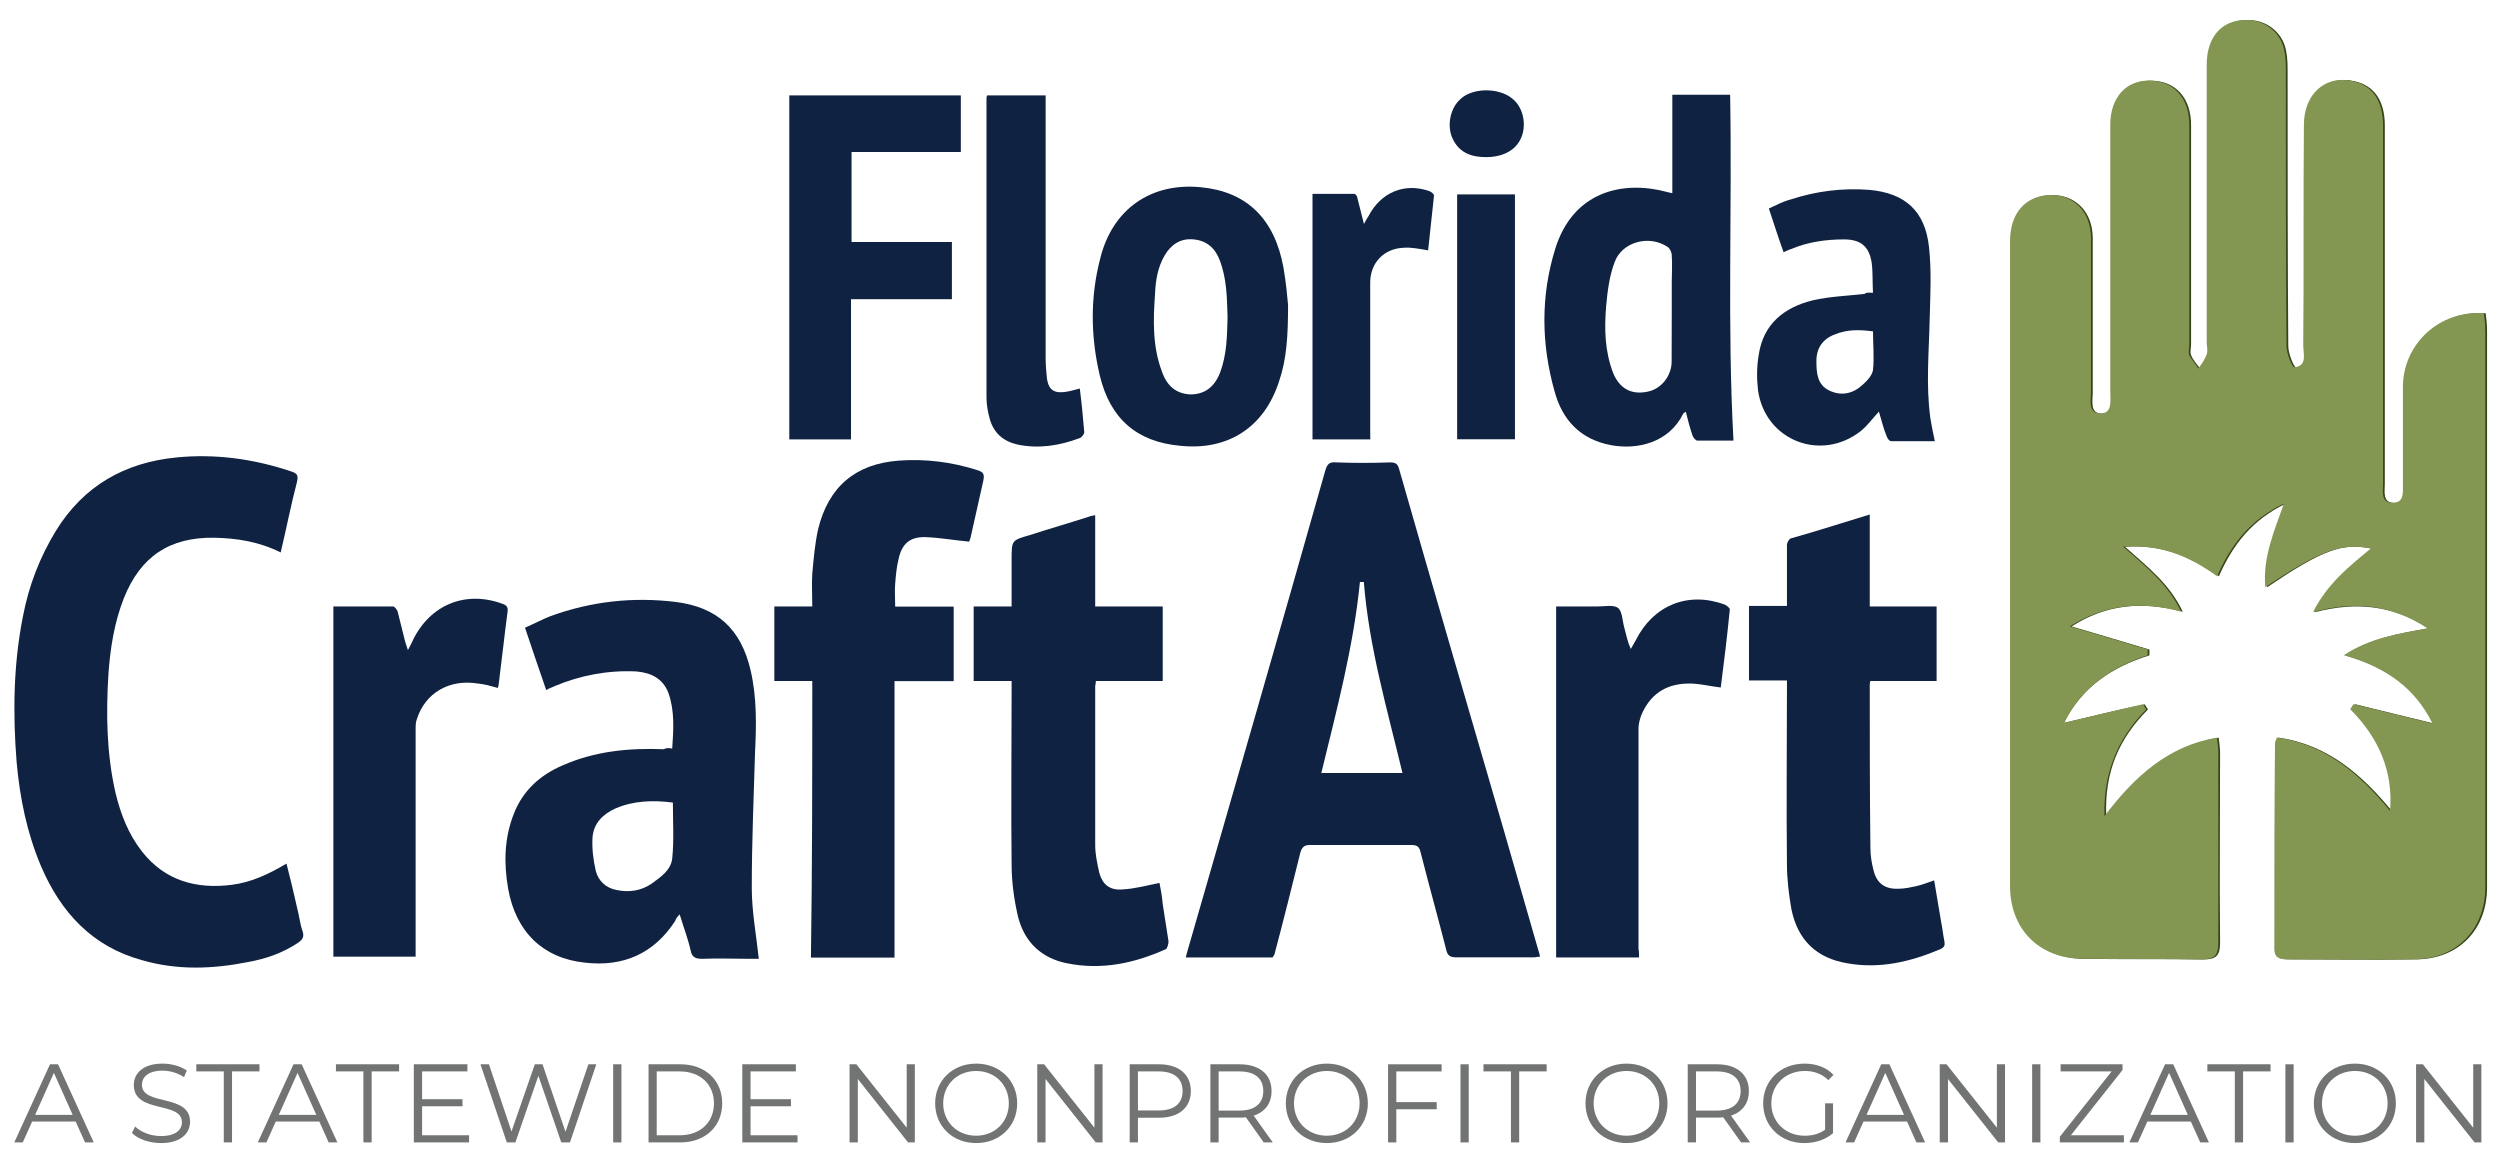 <?xml version="1.0" encoding="UTF-8"?> <svg xmlns="http://www.w3.org/2000/svg" xmlns:xlink="http://www.w3.org/1999/xlink" version="1.1" id="Layer_1" x="0px" y="0px" viewBox="0 0 224 104.73" style="enable-background:new 0 0 224 104.73;" xml:space="preserve"> <style type="text/css"> .st0{fill:#727373;} .st1{fill:#36441C;} .st2{fill:#849752;} .st3{fill:#0F2242;} </style> <g> <path class="st0" d="M6.78,100.49h-3.9l-0.84,1.87H1.28l3.2-7H5.2l3.2,7H7.62L6.78,100.49z M6.51,99.89l-1.68-3.76l-1.68,3.76H6.51 z"></path> <path class="st0" d="M11.82,101.51l0.29-0.57c0.5,0.49,1.39,0.85,2.31,0.85c1.31,0,1.88-0.55,1.88-1.24c0-1.92-4.31-0.74-4.31-3.33 c0-1.03,0.8-1.92,2.58-1.92c0.79,0,1.61,0.23,2.17,0.62l-0.25,0.59c-0.6-0.39-1.3-0.58-1.92-0.58c-1.28,0-1.85,0.57-1.85,1.27 c0,1.92,4.31,0.76,4.31,3.31c0,1.03-0.82,1.91-2.61,1.91C13.37,102.42,12.34,102.05,11.82,101.51z"></path> <path class="st0" d="M20.05,96h-2.46v-0.64h5.66V96h-2.46v6.36h-0.74C20.05,102.36,20.05,96,20.05,96z"></path> <path class="st0" d="M28.61,100.49h-3.9l-0.84,1.87H23.1l3.2-7h0.73l3.2,7h-0.78L28.61,100.49z M28.34,99.89l-1.68-3.76l-1.68,3.76 H28.34z"></path> <path class="st0" d="M32.56,96H30.1v-0.64h5.66V96H33.3v6.36h-0.74C32.56,102.36,32.56,96,32.56,96z"></path> <path class="st0" d="M42.03,101.72v0.64h-4.95v-7h4.8V96h-4.06v2.49h3.62v0.63h-3.62v2.6C37.82,101.72,42.03,101.72,42.03,101.72z"></path> <path class="st0" d="M53.43,95.36l-2.36,7h-0.78l-2.05-5.97l-2.06,5.97h-0.77l-2.36-7h0.76l2.02,6.02l2.09-6.02h0.69l2.06,6.05 l2.05-6.05H53.43z"></path> <path class="st0" d="M54.94,95.36h0.74v7h-0.74V95.36z"></path> <path class="st0" d="M58.11,95.36h2.85c2.24,0,3.75,1.44,3.75,3.5s-1.51,3.5-3.75,3.5h-2.85V95.36z M60.91,101.72 c1.86,0,3.06-1.18,3.06-2.86S62.77,96,60.91,96h-2.07v5.72H60.91z"></path> <path class="st0" d="M71.46,101.72v0.64h-4.95v-7h4.8V96h-4.06v2.49h3.62v0.63h-3.62v2.6C67.25,101.72,71.46,101.72,71.46,101.72z"></path> <path class="st0" d="M81.97,95.36v7h-0.61l-4.5-5.68v5.68h-0.74v-7h0.61l4.51,5.68v-5.68H81.97z"></path> <path class="st0" d="M83.79,98.86c0-2.04,1.56-3.56,3.68-3.56c2.1,0,3.67,1.51,3.67,3.56s-1.57,3.56-3.67,3.56 C85.34,102.42,83.79,100.9,83.79,98.86z M90.39,98.86c0-1.67-1.25-2.9-2.93-2.9c-1.69,0-2.95,1.23-2.95,2.9s1.26,2.9,2.95,2.9 C89.14,101.76,90.39,100.53,90.39,98.86z"></path> <path class="st0" d="M98.79,95.36v7h-0.61l-4.5-5.68v5.68h-0.74v-7h0.61l4.51,5.68v-5.68H98.79z"></path> <path class="st0" d="M106.7,97.76c0,1.49-1.08,2.39-2.86,2.39h-1.88v2.21h-0.74v-7h2.62C105.62,95.36,106.7,96.26,106.7,97.76z M105.96,97.76c0-1.12-0.74-1.76-2.14-1.76h-1.86v3.5h1.86C105.22,99.5,105.96,98.86,105.96,97.76z"></path> <path class="st0" d="M113.23,102.36l-1.6-2.25c-0.18,0.02-0.36,0.03-0.56,0.03h-1.88v2.22h-0.74v-7h2.62c1.78,0,2.86,0.9,2.86,2.4 c0,1.1-0.58,1.87-1.6,2.2l1.71,2.4H113.23z M113.19,97.76c0-1.12-0.74-1.76-2.14-1.76h-1.86v3.51h1.86 C112.45,99.51,113.19,98.86,113.19,97.76z"></path> <path class="st0" d="M115.21,98.86c0-2.04,1.56-3.56,3.68-3.56c2.1,0,3.67,1.51,3.67,3.56s-1.57,3.56-3.67,3.56 C116.77,102.42,115.21,100.9,115.21,98.86z M121.82,98.86c0-1.67-1.25-2.9-2.93-2.9c-1.69,0-2.95,1.23-2.95,2.9s1.26,2.9,2.95,2.9 C120.57,101.76,121.82,100.53,121.82,98.86z"></path> <path class="st0" d="M125.11,96v2.75h3.62v0.64h-3.62v2.97h-0.74v-7h4.8V96H125.11z"></path> <path class="st0" d="M130.86,95.36h0.74v7h-0.74V95.36z"></path> <path class="st0" d="M135.38,96h-2.46v-0.64h5.66V96h-2.46v6.36h-0.74L135.38,96L135.38,96z"></path> <path class="st0" d="M142.06,98.86c0-2.04,1.56-3.56,3.68-3.56c2.1,0,3.67,1.51,3.67,3.56s-1.57,3.56-3.67,3.56 C143.62,102.42,142.06,100.9,142.06,98.86z M148.67,98.86c0-1.67-1.25-2.9-2.93-2.9c-1.69,0-2.95,1.23-2.95,2.9s1.26,2.9,2.95,2.9 C147.42,101.76,148.67,100.53,148.67,98.86z"></path> <path class="st0" d="M156,102.36l-1.6-2.25c-0.18,0.02-0.36,0.03-0.56,0.03h-1.88v2.22h-0.74v-7h2.62c1.78,0,2.86,0.9,2.86,2.4 c0,1.1-0.58,1.87-1.6,2.2l1.71,2.4H156z M155.96,97.76c0-1.12-0.74-1.76-2.14-1.76h-1.86v3.51h1.86 C155.22,99.51,155.96,98.86,155.96,97.76z"></path> <path class="st0" d="M163.53,98.86h0.71v2.67c-0.66,0.59-1.6,0.89-2.57,0.89c-2.13,0-3.69-1.51-3.69-3.56s1.56-3.56,3.7-3.56 c1.06,0,1.98,0.34,2.6,1.01l-0.46,0.47c-0.59-0.58-1.29-0.82-2.11-0.82c-1.73,0-3,1.23-3,2.9c0,1.66,1.27,2.9,2.99,2.9 c0.67,0,1.29-0.15,1.83-0.54V98.86z"></path> <path class="st0" d="M170.87,100.49h-3.9l-0.84,1.87h-0.77l3.2-7h0.73l3.2,7h-0.78L170.87,100.49z M170.6,99.89l-1.68-3.76 l-1.68,3.76H170.6z"></path> <path class="st0" d="M179.65,95.36v7h-0.61l-4.5-5.68v5.68h-0.74v-7h0.61l4.51,5.68v-5.68H179.65z"></path> <path class="st0" d="M182.08,95.36h0.74v7h-0.74V95.36z"></path> <path class="st0" d="M190.3,101.72v0.64h-5.74v-0.51L189.2,96h-4.57v-0.64h5.55v0.51l-4.63,5.85H190.3z"></path> <path class="st0" d="M196.3,100.49h-3.9l-0.84,1.87h-0.77l3.2-7h0.73l3.2,7h-0.78L196.3,100.49z M196.03,99.89l-1.68-3.76 l-1.68,3.76H196.03z"></path> <path class="st0" d="M200.24,96h-2.46v-0.64h5.66V96h-2.46v6.36h-0.74L200.24,96L200.24,96z"></path> <path class="st0" d="M204.77,95.36h0.74v7h-0.74V95.36z"></path> <path class="st0" d="M207.32,98.86c0-2.04,1.56-3.56,3.68-3.56c2.1,0,3.67,1.51,3.67,3.56s-1.57,3.56-3.67,3.56 C208.88,102.42,207.32,100.9,207.32,98.86z M213.93,98.86c0-1.67-1.25-2.9-2.93-2.9c-1.69,0-2.95,1.23-2.95,2.9s1.26,2.9,2.95,2.9 C212.68,101.76,213.93,100.53,213.93,98.86z"></path> <path class="st0" d="M222.33,95.36v7h-0.61l-4.5-5.68v5.68h-0.74v-7h0.61l4.51,5.68v-5.68H222.33z"></path> </g> <g> <g> <path class="st1" d="M184.93,64.77c1.61-3.23,4.32-5.01,7.66-6.05c0-0.17,0-0.35,0-0.52c-2.3-0.69-4.61-1.38-6.97-2.07 c3.05-1.96,6.28-2.3,9.96-1.32c-1.21-2.53-3.17-4.03-5.18-5.82c3.34-0.23,5.93,0.86,8.41,2.65c1.27-2.88,3-5.07,5.99-6.51 c-0.92,2.59-1.9,4.84-1.67,7.49c4.95-3.34,6.74-4.03,9.45-3.46c-1.96,1.61-3.86,3.11-5.18,5.7c3.74-0.98,6.97-0.63,10.25,1.44 c-2.71,0.46-5.13,0.86-7.49,2.42c3.74,1.09,6.34,2.94,7.95,6.11c-2.42-0.58-4.72-1.15-7.08-1.73c-0.12,0.17-0.17,0.29-0.29,0.46 c2.48,2.53,3.8,5.53,3.57,9.1c-2.71-3.28-5.76-5.93-10.14-6.57c-0.12,0.29-0.17,0.4-0.17,0.52c0,6.11,0,12.27-0.06,18.37 c0,0.98,0.58,0.98,1.27,0.98c3.8,0,7.55,0.06,11.35,0c3.74-0.06,6.28-2.65,6.28-6.45c0-16.65,0-33.29,0-49.88 c0-0.52-0.06-1.09-0.12-1.56c-3.97-0.29-7.2,2.76-7.26,6.62c0,2.88,0,5.82,0,8.7c0,0.75,0.12,1.67-0.92,1.67 c-1.09,0-0.86-0.98-0.86-1.73c0-2.76,0-5.53,0-8.29c0-7.95,0-15.84,0-23.79c0-2.19-0.92-3.57-2.71-3.97 c-2.42-0.58-4.38,1.09-4.38,3.92c0,6.57,0,13.19-0.06,19.76c0,0.75,0.4,1.84-0.81,1.96c-0.17,0-0.69-1.21-0.69-1.9 c-0.06-8.18-0.06-16.3-0.06-24.48c0-0.63,0-1.27-0.12-1.9c-0.23-1.5-1.44-2.65-3-2.82c-2.42-0.23-3.97,1.32-3.97,3.97 c0,8.29,0,16.59,0,24.88c0,0.35,0.12,0.75,0,1.09c-0.17,0.46-0.52,0.86-0.75,1.27c-0.29-0.4-0.63-0.75-0.81-1.21 c-0.12-0.29,0-0.63,0-0.98c0-6.57,0-13.07,0-19.64c0-2.42-1.38-3.92-3.51-3.97c-2.13-0.06-3.57,1.5-3.57,3.97 c0,7.95,0,15.95,0,23.9c0,0.81,0.23,1.96-0.92,1.96c-1.09,0-0.81-1.15-0.81-1.9c0-4.61,0-9.22,0-13.82c0-2.36-1.56-3.92-3.74-3.86 c-2.13,0.06-3.51,1.61-3.51,4.15c0,19.24,0,38.53,0,57.77c0,3.86,2.53,6.45,6.39,6.51c3.57,0.06,7.2,0,10.77,0.06 c1.15,0,1.5-0.35,1.5-1.5c-0.06-5.64,0-11.35,0-16.99c0-0.4-0.06-0.81-0.12-1.38c-4.44,0.75-7.37,3.4-10.08,7.03 c-0.17-3.97,1.15-6.97,3.74-9.56c-0.12-0.17-0.17-0.29-0.29-0.46C189.71,63.61,187.4,64.19,184.93,64.77z"></path> <path class="st2" d="M184.93,64.77c2.48-0.58,4.78-1.15,7.08-1.67c0.12,0.17,0.17,0.29,0.29,0.46c-2.53,2.59-3.86,5.64-3.74,9.56 c2.71-3.57,5.7-6.28,10.08-7.03c0.06,0.58,0.12,0.98,0.12,1.38c0,5.64,0,11.35,0,16.99c0,1.15-0.35,1.5-1.5,1.5 c-3.57-0.06-7.2,0-10.77-0.06c-3.8-0.06-6.39-2.65-6.39-6.51c0-19.24,0-38.53,0-57.77c0-2.48,1.32-4.03,3.51-4.15 c2.19-0.06,3.74,1.5,3.74,3.86c0,4.61,0,9.22,0,13.82c0,0.69-0.29,1.84,0.81,1.9c1.15,0,0.92-1.15,0.92-1.96 c0-7.95,0-15.95,0-23.9c0-2.48,1.44-4.03,3.57-3.97c2.13,0.06,3.51,1.56,3.51,3.97c0,6.57,0,13.07,0,19.64 c0,0.35-0.12,0.69,0,0.98c0.17,0.4,0.58,0.81,0.81,1.21c0.29-0.4,0.58-0.81,0.75-1.27c0.12-0.35,0-0.75,0-1.09 c0-8.29,0-16.59,0-24.88c0-2.65,1.56-4.2,3.97-3.97c1.5,0.17,2.76,1.27,3,2.82c0.12,0.63,0.12,1.27,0.12,1.9 c0,8.18,0,16.3,0.06,24.48c0,0.69,0.52,1.9,0.69,1.9c1.21-0.12,0.81-1.21,0.81-1.96c0.06-6.57,0-13.19,0.06-19.76 c0-2.82,1.96-4.49,4.38-3.92c1.79,0.4,2.71,1.79,2.71,3.97c0,7.95,0,15.84,0,23.79c0,2.76,0,5.53,0,8.29 c0,0.69-0.23,1.73,0.86,1.73c1.04,0,0.92-0.92,0.92-1.67c0-2.88,0-5.82,0-8.7c0-3.86,3.28-6.91,7.26-6.62 c0.06,0.52,0.12,1.04,0.12,1.56c0,16.65,0,33.29,0,49.88c0,3.74-2.53,6.39-6.28,6.45c-3.8,0.06-7.55,0-11.35,0 c-0.69,0-1.27,0-1.27-0.98c0-6.11,0-12.27,0.06-18.37c0-0.12,0.06-0.23,0.17-0.52c4.38,0.63,7.43,3.28,10.14,6.57 c0.29-3.57-1.04-6.57-3.57-9.1c0.12-0.17,0.17-0.29,0.29-0.46c2.36,0.58,4.72,1.15,7.08,1.73c-1.56-3.17-4.2-5.07-7.95-6.11 c2.36-1.56,4.78-1.9,7.49-2.42c-3.28-2.13-6.51-2.48-10.25-1.44c1.32-2.59,3.23-4.09,5.18-5.7c-2.65-0.52-4.44,0.12-9.45,3.46 c-0.23-2.65,0.75-4.9,1.67-7.49c-3,1.44-4.72,3.63-5.99,6.51c-2.48-1.79-5.07-2.88-8.41-2.65c2.02,1.79,3.97,3.28,5.18,5.82 c-3.63-0.98-6.85-0.63-9.96,1.32c2.36,0.69,4.67,1.38,6.97,2.07c0,0.17,0,0.35,0,0.52C189.25,59.76,186.54,61.54,184.93,64.77z"></path> </g> <g> <path class="st3" d="M114.02,85.79c-2.59,0-5.13,0-7.78,0c0.12-0.4,0.17-0.69,0.29-1.04c4.09-14.17,8.18-28.34,12.21-42.57 c0.17-0.58,0.35-0.81,0.98-0.75c1.61,0.06,3.23,0.06,4.84,0c0.52,0,0.69,0.17,0.81,0.63c3.11,10.89,6.28,21.71,9.45,32.6 c0.98,3.46,2.02,6.97,3,10.43c0.06,0.17,0.12,0.4,0.17,0.63c-0.23,0-0.4,0.06-0.58,0.06c-2.3,0-4.61,0-6.91,0 c-0.58,0-0.81-0.17-0.92-0.69c-0.75-2.94-1.56-5.82-2.3-8.75c-0.12-0.52-0.35-0.63-0.86-0.63c-3,0-5.99,0-8.99,0 c-0.52,0-0.75,0.12-0.92,0.69c-0.75,3-1.5,6.05-2.3,9.04C114.2,85.56,114.08,85.67,114.02,85.79z M125.66,69.26 c-1.38-5.76-3-11.29-3.46-17.11c-0.12,0-0.23,0-0.35,0c-0.58,5.82-2.07,11.4-3.46,17.11C120.82,69.26,123.18,69.26,125.66,69.26z"></path> <path class="st3" d="M25.15,49.5c-1.96-0.98-3.92-1.27-5.93-1.32c-4.03-0.06-6.62,1.67-8.12,5.41c-0.86,2.19-1.21,4.44-1.38,6.74 c-0.23,3.63-0.17,7.2,0.63,10.71c0.46,1.9,1.15,3.69,2.36,5.24c2.07,2.65,4.9,3.4,8.06,3c1.79-0.23,3.34-0.98,4.9-1.9 c0.35,1.38,0.69,2.76,0.98,4.09c0.17,0.63,0.23,1.32,0.46,1.96c0.17,0.52,0,0.75-0.4,1.04c-1.38,0.92-2.88,1.44-4.49,1.73 c-3.17,0.63-6.34,0.75-9.5-0.17c-4.44-1.21-7.26-4.26-9.04-8.41c-1.27-3-1.9-6.11-2.19-9.33c-0.35-4.38-0.29-8.81,0.58-13.13 c0.52-2.71,1.5-5.24,2.94-7.6c2.48-4.03,6.16-6.11,10.77-6.57c3.51-0.35,6.97,0.12,10.37,1.27c0.52,0.17,0.58,0.4,0.46,0.92 C26.07,45.24,25.67,47.31,25.15,49.5z"></path> <path class="st3" d="M60.23,67.07c0.12-1.73,0.23-3.4-0.35-5.01c-0.52-1.32-1.61-1.79-2.88-1.9c-2.53-0.12-5.01,0.35-7.31,1.32 c-0.23,0.12-0.46,0.17-0.75,0.35c-0.63-1.84-1.27-3.69-1.9-5.59c0.81-0.35,1.56-0.75,2.3-1.04c3.63-1.32,7.37-1.73,11.17-1.27 c3.74,0.46,5.88,2.42,6.74,6.11c0.58,2.48,0.52,4.95,0.4,7.43c-0.12,4.03-0.29,8.06-0.29,12.1c0,2.07,0.4,4.2,0.63,6.34 c-0.12,0-0.46,0-0.81,0c-1.44,0-2.82-0.06-4.26,0c-0.58,0-0.92-0.12-1.04-0.75c-0.23-1.04-0.63-2.07-0.98-3.23 c-0.23,0.23-0.35,0.4-0.4,0.58c-1.9,2.94-4.67,4.15-8.12,3.74c-3.74-0.4-6.16-2.76-6.85-6.62c-0.4-2.3-0.35-4.55,0.52-6.74 c0.81-2.07,2.36-3.46,4.38-4.32c2.88-1.27,5.93-1.56,9.04-1.44C59.71,67.01,59.88,67.01,60.23,67.07z M60.29,71.91 c-1.79-0.23-3.51-0.17-5.13,0.52c-1.15,0.52-1.96,1.32-2.07,2.59c-0.06,0.98,0.06,2.02,0.29,3c0.23,0.92,0.92,1.56,1.9,1.73 c1.09,0.23,2.19,0.06,3.11-0.58c0.81-0.58,1.73-1.21,1.84-2.25C60.4,75.31,60.29,73.64,60.29,71.91z"></path> <path class="st3" d="M72.78,61.02c-1.15,0-2.25,0-3.4,0c0-2.25,0-4.44,0-6.68c1.09,0,2.19,0,3.4,0c0-1.04-0.06-2.02,0-2.94 c0.12-1.32,0.23-2.65,0.52-3.97c0.92-3.8,3.34-5.88,7.26-6.16c2.36-0.17,4.72,0.12,7.03,0.86c0.52,0.17,0.63,0.35,0.52,0.92 c-0.4,1.73-0.75,3.4-1.15,5.13c-0.06,0.17-0.12,0.35-0.12,0.35c-1.32-0.12-2.59-0.35-3.86-0.4c-1.44-0.06-2.19,0.58-2.48,2.02 c-0.17,0.69-0.23,1.38-0.29,2.13c-0.06,0.63,0,1.32,0,2.07c1.73,0,3.46,0,5.24,0c0,2.25,0,4.44,0,6.68c-1.79,0-3.51,0-5.3,0 c0,8.29,0,16.53,0,24.77c-2.53,0-4.95,0-7.49,0C72.78,77.5,72.78,69.32,72.78,61.02z"></path> <path class="st3" d="M90.64,61.02c-1.15,0-2.25,0-3.4,0c0-2.25,0-4.38,0-6.68c1.09,0,2.25,0,3.4,0c0-1.5,0-2.82,0-4.2 c0-1.73,0-1.73,1.61-2.19c1.79-0.58,3.57-1.09,5.36-1.67c0.12-0.06,0.29-0.06,0.52-0.12c0,2.71,0,5.41,0,8.18 c2.07,0,4.03,0,6.05,0c0,2.25,0,4.44,0,6.68c-2.02,0-3.97,0-5.99,0c0,0.23-0.06,0.35-0.06,0.46c0,4.72,0,9.5,0,14.23 c0,0.81,0.17,1.61,0.35,2.42c0.29,1.15,0.98,1.67,2.13,1.56c1.09-0.06,2.13-0.35,3.28-0.58c0.12,0.58,0.23,1.21,0.29,1.9 c0.17,1.09,0.35,2.25,0.52,3.34c0,0.23-0.12,0.63-0.23,0.69c-2.82,1.27-5.76,1.9-8.87,1.27c-2.3-0.46-3.8-1.9-4.38-4.15 c-0.35-1.5-0.58-3.11-0.58-4.67c-0.06-5.18,0-10.37,0-15.61C90.64,61.66,90.64,61.37,90.64,61.02z"></path> <path class="st3" d="M167.53,46.1c0,2.82,0,5.47,0,8.24c2.02,0,3.97,0,5.99,0c0,2.25,0,4.44,0,6.68c-2.02,0-3.97,0-5.93,0 c-0.06,0.17-0.06,0.29-0.06,0.35c0,4.9,0,9.79,0.06,14.63c0,0.69,0.12,1.38,0.29,2.02c0.29,1.15,1.04,1.67,2.25,1.61 c0.52,0,1.04-0.12,1.56-0.23c0.52-0.12,0.98-0.29,1.61-0.52c0.23,1.27,0.4,2.48,0.63,3.74c0.12,0.58,0.17,1.15,0.29,1.73 c0.06,0.35,0,0.52-0.35,0.69c-2.71,1.15-5.47,1.79-8.35,1.27c-2.76-0.46-4.44-2.07-5.01-4.84c-0.23-1.32-0.4-2.71-0.4-4.03 c-0.06-5.24,0-10.54,0-15.78c0-0.23,0-0.46,0-0.69c-1.15,0-2.25,0-3.4,0c0-2.25,0-4.44,0-6.68c1.15,0,2.25,0,3.4,0 c0-0.63,0-1.15,0-1.73c0-1.27,0-2.48,0-3.74c0-0.17,0.17-0.52,0.35-0.58C162.75,47.6,165.06,46.85,167.53,46.1z"></path> <path class="st3" d="M155.32,39.48c-1.04,0-2.13,0-3.23,0c-0.17,0-0.4-0.29-0.46-0.52c-0.23-0.69-0.4-1.32-0.58-2.07 c-0.12,0.06-0.17,0.12-0.23,0.17c-1.27,2.59-4.09,3.28-6.51,2.82c-2.71-0.52-4.32-2.25-5.01-4.78c-1.21-4.26-1.27-8.58,0.06-12.84 c1.61-5.13,6.05-6.11,9.96-5.07c0.17,0.06,0.29,0.06,0.52,0.12c0-1.5,0-3,0-4.44s0-2.88,0-4.38c1.73,0,3.46,0,5.18,0 C155.21,18.86,154.75,29.11,155.32,39.48z M149.79,27.73c0-0.81,0-1.61,0-2.42s0.06-1.61,0-2.42c0-0.29-0.17-0.63-0.35-0.75 c-1.67-1.15-4.15-0.46-4.78,1.38c-0.46,1.21-0.63,2.59-0.75,3.92c-0.17,2.02-0.12,4.03,0.63,5.99c0.58,1.38,1.61,1.96,3.05,1.67 c1.27-0.23,2.19-1.44,2.19-2.71C149.79,30.84,149.79,29.29,149.79,27.73z"></path> <path class="st3" d="M29.87,54.34c1.84,0,3.57,0,5.36,0c0.12,0,0.35,0.29,0.4,0.46c0.23,0.92,0.46,1.84,0.69,2.76 c0.06,0.17,0.12,0.35,0.23,0.69c0.23-0.4,0.35-0.69,0.46-0.92c1.56-3.17,4.72-4.44,8.01-3.23c0.35,0.12,0.52,0.29,0.46,0.69 c-0.29,2.19-0.52,4.38-0.81,6.62c0,0.06-0.06,0.17-0.06,0.23c-0.63-0.17-1.21-0.35-1.84-0.4c-2.53-0.4-4.67,0.86-5.41,3.17 c-0.12,0.29-0.12,0.63-0.12,0.98c0,6.51,0,13.07,0,19.58c0,0.23,0,0.46,0,0.75c-2.48,0-4.9,0-7.37,0 C29.87,75.31,29.87,64.88,29.87,54.34z"></path> <path class="st3" d="M146.86,85.79c-2.48,0-4.9,0-7.43,0c0-10.48,0-20.91,0-31.45c1.21,0,2.42,0,3.69,0 c0.63,0,1.44-0.17,1.84,0.12s0.4,1.15,0.58,1.79c0.17,0.63,0.29,1.27,0.58,1.9c0.17-0.29,0.29-0.52,0.46-0.81 c1.56-3.11,4.67-4.38,7.95-3.17c0.17,0.06,0.52,0.35,0.46,0.46c-0.23,2.36-0.52,4.72-0.81,6.97c-1.04-0.12-2.07-0.4-3.05-0.35 c-1.96,0.06-3.34,1.04-4.09,2.88c-0.12,0.35-0.23,0.75-0.23,1.15c0,6.57,0,13.13,0,19.7C146.86,85.27,146.86,85.5,146.86,85.79z"></path> <path class="st3" d="M86.09,8.55c0,1.73,0,3.34,0,5.07c-3.28,0-6.51,0-9.79,0c0,2.71,0,5.36,0,8.06c3,0,5.99,0,8.99,0 c0,1.73,0,3.4,0,5.13c-3,0-5.99,0-9.04,0c0,4.2,0,8.35,0,12.56c-1.84,0-3.69,0-5.53,0c0-10.25,0-20.5,0-30.82 C75.84,8.55,80.91,8.55,86.09,8.55z"></path> <path class="st3" d="M115.41,27.33c0,2.76-0.12,4.84-0.81,6.85c-1.32,4.09-4.55,6.22-8.87,5.76c-3.86-0.35-6.28-2.42-7.2-6.34 c-0.81-3.46-0.86-6.97,0.06-10.48c1.09-4.38,4.55-6.8,9.04-6.34c4.09,0.4,6.57,2.82,7.37,7.2 C115.23,25.31,115.35,26.64,115.41,27.33z M109.99,28.42c-0.06-1.73-0.06-3.4-0.69-5.07c-0.4-1.09-1.15-1.79-2.36-1.9 c-1.15-0.12-2.02,0.46-2.59,1.44c-0.63,1.09-0.81,2.25-0.86,3.46c-0.17,2.36-0.23,4.72,0.63,6.97c0.46,1.32,1.32,1.96,2.53,2.02 c1.27,0,2.13-0.63,2.65-1.9C109.94,31.76,109.94,30.09,109.99,28.42z"></path> <path class="st3" d="M167.82,26.23c-0.06-0.92,0-1.84-0.12-2.71c-0.23-1.44-0.98-2.07-2.48-2.07c-1.61,0-3.23,0.23-4.72,0.86 c-0.23,0.06-0.4,0.17-0.69,0.29c-0.46-1.27-0.86-2.53-1.32-3.92c0.63-0.29,1.27-0.63,1.96-0.81c2.3-0.75,4.61-1.04,7.03-0.86 c3.23,0.29,5.01,1.9,5.36,5.13c0.23,2.13,0.12,4.26,0.06,6.39c-0.06,3-0.35,5.93,0.06,8.93c0.12,0.69,0.23,1.32,0.4,2.07 c-1.32,0-2.65,0-3.92,0c-0.17,0-0.35-0.29-0.4-0.46c-0.29-0.69-0.46-1.44-0.69-2.19c-0.58,0.63-1.04,1.27-1.61,1.73 c-3.57,2.82-8.58,0.86-9.22-3.63c-0.12-1.04-0.12-2.13,0.06-3.17c0.4-2.76,2.25-4.26,4.84-4.9c1.5-0.35,3.11-0.4,4.67-0.58 C167.19,26.18,167.42,26.23,167.82,26.23z M167.82,29.69c-1.27-0.17-2.36-0.17-3.46,0.29c-1.04,0.4-1.61,1.21-1.61,2.36 c0,1.04,0.06,2.13,1.15,2.65s2.13,0.29,3-0.52c0.4-0.35,0.86-0.86,0.92-1.32C167.94,31.99,167.82,30.9,167.82,29.69z"></path> <path class="st3" d="M88.45,8.55c1.73,0,3.46,0,5.24,0c0,0.29,0,0.52,0,0.75c0,7.6,0,15.21,0,22.81c0,0.63,0.06,1.27,0.12,1.84 c0.17,1.04,0.69,1.32,1.73,1.15c0.4-0.06,0.75-0.17,1.21-0.29c0.17,1.32,0.29,2.59,0.4,3.92c0,0.17-0.23,0.46-0.4,0.52 c-1.84,0.69-3.69,0.98-5.59,0.58c-1.27-0.29-2.13-1.04-2.48-2.3c-0.17-0.63-0.29-1.27-0.29-1.9c0-8.93,0-17.86,0-26.78 C88.39,8.72,88.39,8.67,88.45,8.55z"></path> <path class="st3" d="M122.78,39.37c-1.79,0-3.46,0-5.18,0c0-7.31,0-14.63,0-22c1.21,0,2.48,0,3.74,0c0.12,0,0.29,0.23,0.29,0.4 c0.17,0.69,0.35,1.38,0.58,2.3c0.17-0.35,0.29-0.52,0.4-0.69c1.09-2.13,3.23-3.05,5.47-2.25c0.17,0.06,0.46,0.29,0.4,0.46 c-0.17,1.61-0.35,3.23-0.52,4.84c-0.75-0.12-1.5-0.29-2.19-0.23c-1.79,0.06-3,1.38-3,3.11c0,4.44,0,8.81,0,13.25 C122.78,38.79,122.78,39.08,122.78,39.37z"></path> <path class="st3" d="M130.56,17.42c1.73,0,3.46,0,5.18,0c0,7.31,0,14.63,0,21.94c-1.73,0-3.46,0-5.18,0 C130.56,32.05,130.56,24.74,130.56,17.42z"></path> <path class="st3" d="M133.15,14.08c-1.32,0-2.42-0.4-3-1.67c-0.52-1.09-0.23-2.65,0.63-3.46c1.04-1.09,3.46-1.15,4.72-0.12 c1.09,0.86,1.38,2.71,0.58,3.92C135.51,13.62,134.47,14.08,133.15,14.08z"></path> </g> </g> </svg> 